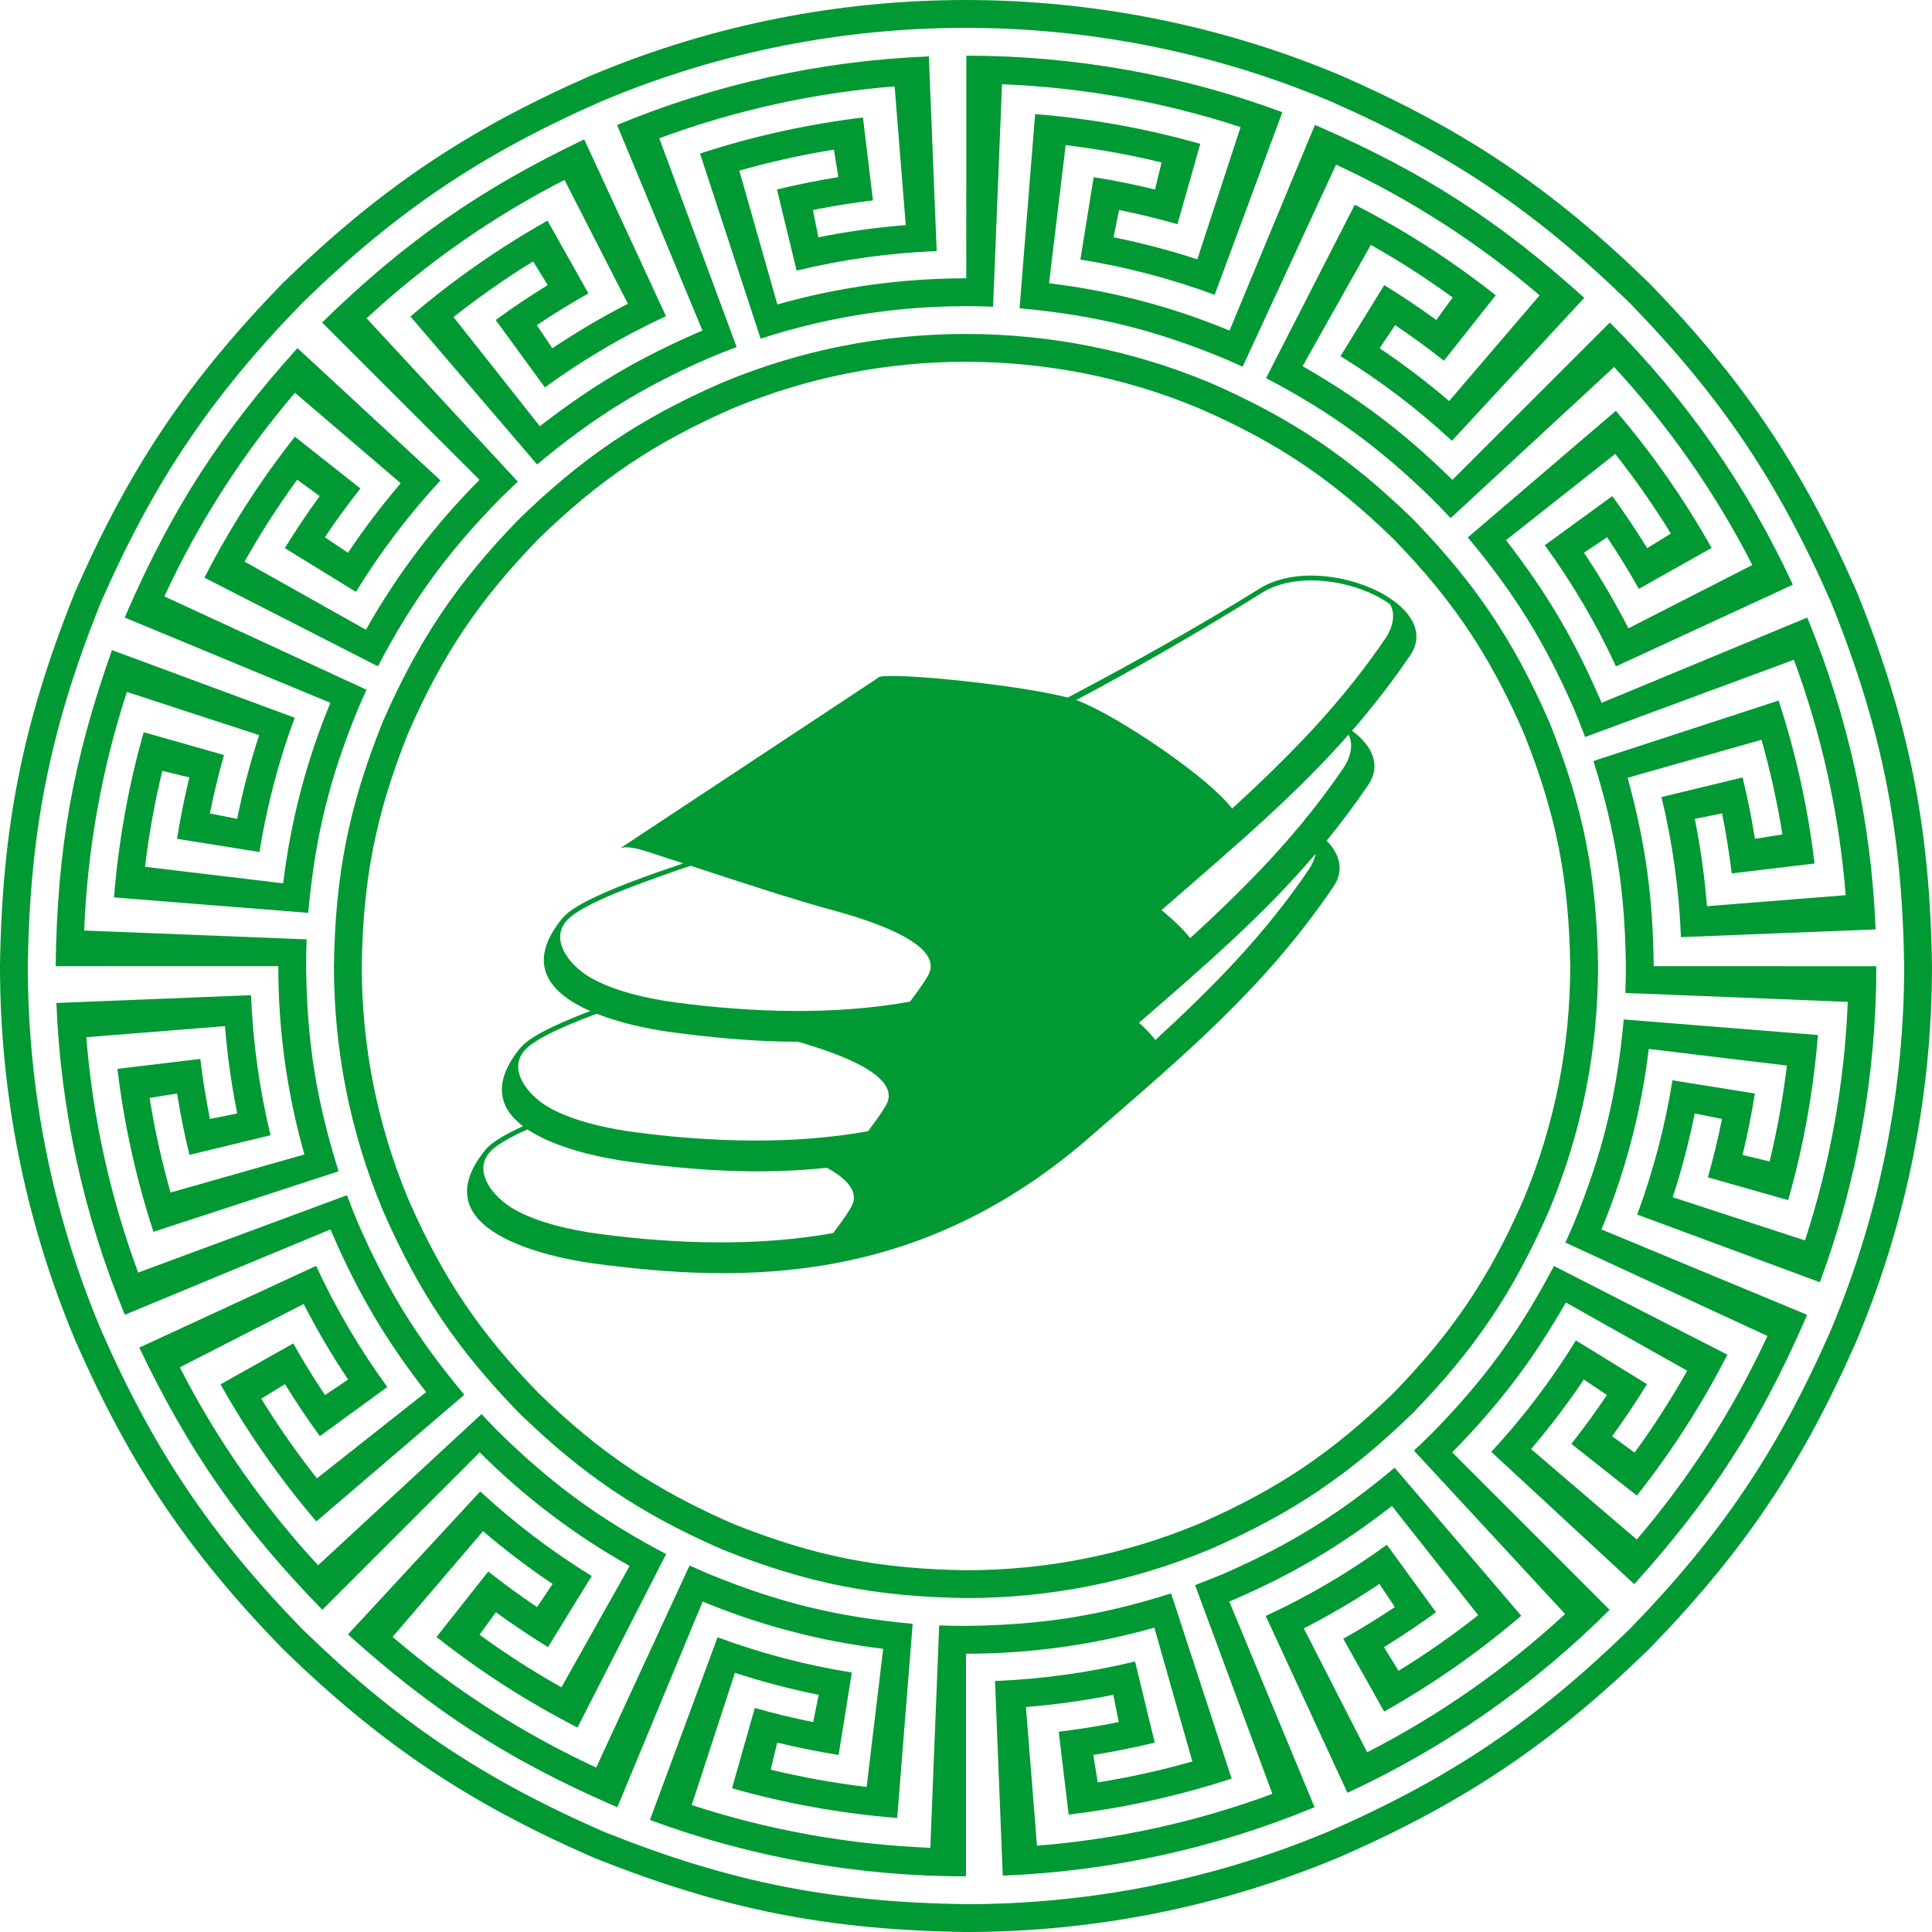 <?xml version="1.0" encoding="UTF-8"?> <svg xmlns="http://www.w3.org/2000/svg" xmlns:xlink="http://www.w3.org/1999/xlink" xmlns:xodm="http://www.corel.com/coreldraw/odm/2003" xml:space="preserve" width="1252.54mm" height="1252.54mm" version="1.1" style="shape-rendering:geometricPrecision; text-rendering:geometricPrecision; image-rendering:optimizeQuality; fill-rule:evenodd; clip-rule:evenodd" viewBox="0 0 125253.9 125253.9"> <defs> <style type="text/css"> .fil1 {fill:#009933} .fil0 {fill:#009933;fill-rule:nonzero} </style> </defs> <g id="Слой_x0020_1">  <g id="_2712158402032"> <path class="fil0" d="M64381.44 19881.76c193.35,-4807.14 386.72,-9614.27 580.1,-14421.4 5258.52,211.54 10464.02,1142.2 15466.33,2778.55 -934.9,2857.88 -1869.77,5715.75 -2804.63,8573.59 -1779.9,-582.23 -3593.65,-1059.57 -5429.51,-1429.22 118.7,-589.57 237.4,-1179.11 356.1,-1768.68 1273.18,256.36 2536.22,562.61 3785.38,917.96 493.65,-1735.27 987.31,-3470.51 1480.96,-5205.78 -3495.99,-994.56 -7085.02,-1639.96 -10708.01,-1930.29 -336.27,4196.19 -672.54,8392.38 -1008.81,12588.57 4890.66,450.48 8632.66,1359.64 13176.65,3220.11 432.24,183.46 858.79,372.24 1285.21,568.85 2019.65,-4366.57 4039.28,-8733.17 6058.93,-13099.74 4763.52,2203.24 9208.18,5060.12 13195.08,8472.98 -1955.37,2284.28 -3910.77,4568.53 -5866.14,6852.81 -1433.86,-1227.42 -2939.32,-2370.91 -4506.67,-3422.55 335.07,-499.39 670.14,-998.78 1005.21,-1498.17 1084.34,727.55 2140.21,1497.5 3164.46,2307.42 1119.03,-1415.15 2238.03,-2830.33 3357.03,-4245.49 -2845.13,-2249.72 -5908.2,-4218.87 -9137.29,-5870.93 -1917.37,3747.66 -3834.73,7495.3 -5752.07,11242.94 4268.4,2246.54 7348.59,4492.37 10797.31,7863.63 398.15,399.25 785.58,802.12 1168.93,1215.59 3532.4,-3266.2 7064.79,-6532.43 10597.19,-9798.63 3556.9,3846.76 6578.34,8170.87 8961.95,12836.65 -2677.7,1367.96 -5355.38,2735.9 -8033.09,4103.87 -862.36,-1688.03 -1824.63,-3324.69 -2879.85,-4899.37 499.58,-334.78 999.18,-669.56 1498.76,-1004.34 729.07,1087.97 1415.44,2204.51 2056.84,3346.33 1572.96,-883.59 3145.88,-1767.17 4718.81,-2650.75 -1773.55,-3157.26 -3856.08,-6137.31 -6209.39,-8889.66 -3199.55,2735.68 -6399.12,5471.35 -9598.69,8207.02 3029.85,3624.45 5000.09,6803.87 6890.29,11134.35 252.2,599.12 488.69,1195.91 715.29,1805.19 4512.07,-1669.48 9024.15,-3338.95 13536.22,-5008.45 1815.95,4907.99 2943.35,10044.63 3358.26,15261.09 -2997.43,238.42 -5994.85,476.81 -8992.28,715.23 -151.22,-1901.29 -414.67,-3793.15 -790.04,-5663.12 589.62,-118.37 1179.26,-236.73 1768.88,-355.09 258.68,1288.68 466.22,2587.56 622.35,3892.65 1791.36,-214.31 3582.69,-428.58 5374.05,-642.86 -429.26,-3588.43 -1209.59,-7129.55 -2331.26,-10565.14 -4001.77,1306.48 -8003.54,2612.98 -12005.32,3919.46 1458.15,4645.02 2045.73,8421.87 2102.5,13290.99 -0.97,584.37 -12.43,1162.8 -34.9,1746.73 4807.16,192.4 9614.35,384.84 14421.51,577.25 -210.47,5258.73 -1140.15,10464.54 -2775.56,15467.32 -2858.05,-934.32 -5716.11,-1868.62 -8574.16,-2802.93 581.92,-1780.06 1058.92,-3593.97 1428.2,-5429.96 589.6,118.6 1179.16,237.2 1768.76,355.8 -256.12,1273.22 -562.11,2536.37 -917.25,3785.61 1735.37,493.34 3470.72,986.65 5206.09,1479.96 993.91,-3496.3 1638.6,-7085.54 1928.23,-10708.71 -4196.27,-335.43 -8392.54,-670.87 -12588.78,-1006.3 -449.83,4893.78 -1359.15,8638.34 -3220.79,13185.18 -182.31,429.63 -369.97,853.68 -565.3,1277.54 4366.99,2018.76 8733.95,4037.55 13100.94,6056.32 -2202.33,4763.99 -5058.35,9209.27 -8470.47,13196.87 -2284.65,-1954.95 -4569.29,-3909.87 -6853.93,-5864.82 1227.16,-1434.11 2370.33,-2939.78 3421.68,-4507.35 499.44,334.96 998.91,669.95 1498.39,1004.92 -727.35,1084.49 -1497.11,2140.49 -2306.83,3164.93 1415.36,1118.74 2830.75,2237.48 4246.12,3356.2 2249.2,-2845.58 4217.74,-5909.07 5869.18,-9138.52 -3748,-1916.64 -7496.03,-3833.25 -11244.07,-5749.86 -2246.92,4271.3 -4494.24,7354.18 -7867.46,10804.83 -397.31,396.15 -798.08,781.69 -1209.43,1163.24 3266.9,3531.77 6533.79,7063.54 9800.67,10595.28 -3846.04,3557.61 -8169.52,6579.91 -12834.8,8964.41 -1368.49,-2677.42 -2736.95,-5354.86 -4105.44,-8032.28 1687.85,-862.68 3324.28,-1825.26 4898.74,-2880.79 334.89,499.52 669.75,999.05 1004.64,1498.57 -1087.82,729.28 -2204.21,1415.86 -3345.92,2057.5 883.9,1572.74 1767.82,3145.52 2651.71,4718.26 3156.88,-1774.18 6136.5,-3857.26 8888.36,-6211.06 -2736.27,-3199.05 -5472.57,-6398.07 -8208.87,-9597.1 -3626.28,3032.51 -6807.4,5004.24 -11140.72,6895.72 -596.56,251.13 -1190.88,486.71 -1797.49,712.44 1670.36,4511.74 3340.7,9023.5 5011.05,13535.24 -4907.48,1816.86 -10043.76,2945.25 -15260.01,3361.18 -238.99,-2997.38 -477.99,-5994.75 -716.98,-8992.13 1901.16,-151.59 3792.92,-415.4 5662.76,-791.13 118.47,589.59 236.96,1179.21 355.42,1768.8 -1288.59,258.94 -2587.37,466.72 -3892.38,623.11 214.64,1791.3 429.29,3582.61 643.93,5373.91 3588.22,-429.96 7129.1,-1210.97 10564.38,-2333.26 -1307.26,-4001.51 -2614.55,-8003.03 -3921.81,-12004.56 -4647.58,1460.02 -8426.75,2048.15 -13298.82,2105.05 -581.4,-0.92 -1157.11,-12.27 -1738.09,-34.56 -191.47,4807.21 -382.91,9614.42 -574.38,14421.64 -5258.94,-209.46 -10465.09,-1138.08 -15468.34,-2772.61 933.78,-2858.24 1867.52,-5716.45 2801.29,-8574.69 1780.22,581.59 3594.25,1058.25 5430.35,1427.19 -118.47,589.6 -236.94,1179.22 -355.43,1768.81 -1273.33,-255.86 -2536.56,-561.64 -3785.9,-916.52 -493,1735.45 -985.97,3470.9 -1478.95,5206.38 3496.59,993.25 7086.09,1637.24 10709.42,1926.14 334.6,-4196.32 669.2,-8392.64 1003.79,-12588.96 -4897.02,-449.13 -8643.95,-1358.68 -13193.71,-3221.47 -427.05,-181.21 -848.51,-367.72 -1269.86,-561.75 -2017.91,4367.38 -4035.81,8734.76 -6053.71,13102.14 -4764.49,-2201.39 -9210.35,-5056.57 -13198.66,-8467.94 1954.49,-2285.04 3908.99,-4570.07 5863.47,-6855.08 1434.37,1226.87 2940.27,2369.78 4508.06,3420.82 -334.89,499.52 -669.77,999.05 -1004.63,1498.57 -1084.66,-727.14 -2140.81,-1496.69 -3165.41,-2306.23 -1118.45,1415.6 -2236.9,2831.2 -3355.36,4246.8 2846.05,2248.65 5909.96,4216.63 9139.75,5867.44 1915.88,-3748.4 3831.76,-7496.8 5747.64,-11245.22 -4274.94,-2247.82 -7359.01,-4495.68 -10812.35,-7871.3 -394.21,-395.3 -777.83,-794.08 -1157.58,-1203.3 -3531.12,3267.59 -7062.23,6535.17 -10593.37,9802.73 -3558.31,-3845.3 -6581.42,-8168.15 -8966.84,-12832.94 2677.16,-1369.01 5354.32,-2738.02 8031.47,-4107.03 863.02,1687.66 1825.92,3323.91 2881.7,4898.11 -499.44,334.99 -998.91,669.99 -1498.36,1004.95 -729.49,-1087.66 -1416.25,-2203.92 -2058.12,-3345.47 -1572.59,884.21 -3145.18,1768.42 -4717.77,2652.63 1774.81,3156.5 3858.46,6135.71 6212.79,8887.1 3198.5,-2736.93 6397,-5473.83 9595.5,-8210.76 -3035.14,-3627.94 -5008.49,-6811.07 -6901.17,-11147.08 -250.06,-593.95 -484.72,-1185.86 -709.6,-1789.79 -4511.42,1671.22 -9022.84,3342.44 -13534.27,5013.66 -1817.74,-4906.99 -2947.13,-10042.9 -3364.07,-15258.91 2997.32,-239.6 5994.64,-479.19 8991.97,-718.79 151.97,1901.08 416.16,3792.71 792.23,5662.42 -589.57,118.57 -1179.16,237.17 -1768.73,355.77 -259.17,-1288.49 -467.21,-2587.19 -623.84,-3892.15 -1791.28,215.01 -3582.53,430.02 -5373.81,645 430.67,3588.06 1212.36,7128.65 2335.28,10563.65 4001.27,-1308.07 8002.52,-2616.12 12003.8,-3924.16 -1461.79,-4650.38 -2050.63,-8431.37 -2107.61,-13306.65 0.92,-578.53 12.17,-1151.34 34.22,-1729.45 -4807.24,-190.5 -9614.5,-381 -14421.74,-571.51 208.41,-5259.12 1136.02,-10465.64 2769.6,-15469.33 2858.42,933.2 5716.84,1866.4 8575.24,2799.59 -581.24,1780.4 -1057.54,3594.57 -1426.14,5430.79 -589.62,-118.36 -1179.27,-236.72 -1768.89,-355.09 255.62,-1273.4 561.14,-2536.74 915.81,-3786.18 -1735.55,-492.64 -3471.11,-985.3 -5206.66,-1477.93 -992.6,3496.9 -1635.91,7086.61 -1924.11,10710.12 4196.4,333.76 8392.78,667.53 12589.18,1001.29 448.52,-4900.44 1358.12,-8649.36 3222.14,-13202.25 180.12,-424.44 365.42,-843.37 558.2,-1262.19 -4367.77,-2017.04 -8735.57,-4034.06 -13103.34,-6051.1 2200.47,-4764.98 5054.8,-9211.44 8465.44,-13200.45 2285.4,1954.06 4570.8,3908.1 6856.22,5862.14 -1226.61,1434.62 -2369.23,2940.76 -3419.96,4508.76 -499.6,-334.79 -999.17,-669.57 -1498.77,-1004.35 726.93,-1084.78 1496.27,-2141.12 2305.62,-3165.87 -1415.83,-1118.2 -2831.64,-2236.36 -4247.45,-3354.56 -2248.13,2846.55 -4215.53,5910.84 -5865.71,9141.03 3748.79,1915.12 7497.57,3830.25 11246.36,5745.37 2248.39,-4278.01 4497.41,-7364.36 7875.14,-10819.84 393.29,-392.26 790.12,-773.91 1197.14,-1151.89 -3268.26,-3530.49 -6536.53,-7060.98 -9804.79,-10591.47 3844.6,-3559.04 8166.85,-6582.99 12831.09,-8969.29 1369.55,2676.87 2739.09,5353.77 4108.65,8030.67 -1687.48,863.32 -3323.52,1826.54 -4897.52,2882.64 -335.1,-499.4 -670.16,-998.79 -1005.23,-1498.18 1087.5,-729.67 2203.6,-1416.67 3345.02,-2058.75 -884.52,-1572.41 -1769.01,-3144.84 -2653.54,-4717.25 -3156.14,1775.41 -6134.9,3859.64 -8885.82,6214.49 2737.53,3197.95 5475.08,6395.93 8212.61,9593.88 3630.32,-3038.06 6814.02,-5012.36 11153.45,-6906.6 591.47,-248.99 1180.72,-482.69 1782.09,-706.75 -1672.08,-4511.11 -3344.19,-9022.2 -5016.3,-13533.28 4906.5,-1818.66 10042.07,-2949.04 15257.85,-3367 240.19,2997.27 480.39,5994.54 720.58,8991.84 -1900.97,152.34 -3792.47,416.89 -5662.05,793.33 -118.7,-589.57 -237.43,-1179.11 -356.13,-1768.68 1288.41,-259.43 2587.03,-467.71 3891.89,-624.59 -215.35,-1791.23 -430.7,-3582.46 -646.05,-5373.66 -3587.88,431.35 -7128.24,1213.72 -10562.89,2337.29 1308.83,4000.99 2617.65,8002 3926.48,12003.02 4842.1,-1583.97 9980.47,-2279.58 15069.87,-2074.93zm-1737.2 -1838.81c-4129.58,1.65 -8273.94,565.4 -12246.43,1695.52 -822.77,-2892.14 -1645.53,-5784.28 -2468.3,-8676.4 2015.66,-573.44 4064.75,-1027.47 6133.89,-1359.77 95.34,593.77 190.71,1187.54 286.05,1781.28 -1336.31,214.62 -2664.11,481.75 -3979.38,800.85 425.35,1753.28 850.72,3506.56 1276.07,5259.86 2976.39,-722.1 6019.34,-1144.76 9079.46,-1267.88 -169.18,-4206.23 -338.39,-8412.47 -507.59,-12618.71 -6950.27,279.58 -13788.17,1776.51 -20212.73,4444.4 1845.09,4443.14 3690.19,8886.29 5535.29,13329.44 -89.21,37.11 -178.29,74.41 -267.29,112.02 -3922.85,1705.56 -6895.82,3468.86 -10276.26,6088.78 -1865.04,-2358.6 -3730.05,-4717.21 -5595.09,-7075.82 1648.18,-1303.27 3372.51,-2509.81 5161.86,-3611.22 315.23,512.13 630.47,1024.26 945.7,1536.39 -1153.59,710.04 -2279.27,1465.34 -3373.76,2263.47 1063.02,1457.73 2126.01,2915.45 3189.02,4373.18 2458.13,-1792.53 5090.09,-3342.08 7851.36,-4619.24 -1767.19,-3820.75 -3534.38,-7641.52 -5301.56,-11462.26 -6787.28,3247.8 -11593.99,6607.67 -16980.96,11858.63 -2.06,1.39 -9.84,9.84 -12.21,12.24 3402.91,3400.91 6805.8,6801.84 10208.69,10202.74 -2884.47,2886.14 -5368.44,6159.76 -7366.95,9717.44 -2621.56,-1472.65 -5243.16,-2945.31 -7864.72,-4417.96 1030.71,-1834.86 2169.6,-3608.6 3408.6,-5309.76 486.11,354.04 972.19,708.06 1458.3,1062.1 -797.5,1094.99 -1552.15,2221.14 -2261.54,3375.17 1536.96,944.79 3073.95,1889.6 4610.91,2834.41 1586.66,-2581.08 3425.23,-5004.47 5482.1,-7228.98 -3090.84,-2857.93 -6181.68,-5715.85 -9272.54,-8573.78 -4942.7,5481.84 -8072.24,10321.52 -11035.45,17083.66 -54.34,128.41 -108.11,256.98 -161.56,385.75 4444.22,1842.52 8888.43,3685.06 13332.65,5527.57 -1551.45,3742.11 -2580.02,7680.17 -3061.14,11702.35 -2985.6,-357.15 -5971.21,-714.3 -8956.81,-1071.45 250.37,-2093.09 624.2,-4170.92 1119.99,-6219.83 584.51,141.43 1168.98,282.87 1753.49,424.3 -318.34,1315.59 -584.72,2643.67 -798.55,3980.22 1781.49,285.03 3562.98,570.04 5344.47,855.05 474.92,-2968.48 1239.4,-5886.15 2282.61,-8705.63 -3948.06,-1460.78 -7896.12,-2921.55 -11844.2,-4382.36 -2535.13,7130.04 -3552.96,12910.96 -3652.27,20479.21 -0.32,1.59 0,9.71 0,11.98 4811.02,-0.97 9622.04,-1.93 14433.06,-2.87 0.84,4129.74 564.31,8237.95 1693.7,12210.8 -2892.3,822.22 -5784.57,1644.42 -8676.87,2466.64 -573.05,-2015.84 -1026.69,-4065.07 -1358.6,-6134.34 593.8,-95.23 1187.57,-190.47 1781.34,-285.71 214.35,1336.39 481.22,2664.29 800.08,3979.67 1753.36,-425.01 3506.74,-850.02 5260.1,-1275.03 -721.53,-2976.65 -1143.61,-6019.81 -1266.1,-9080.06 -4206.29,168.37 -8412.56,336.74 -12618.82,505.09 278.2,6950.52 1773.79,13788.9 4440.54,20214.16 4443.51,-1844.23 8886.99,-3688.47 13330.5,-5532.7 38.16,91.84 76.58,183.53 115.29,275.14 1704.15,3919.71 3466.18,6891.23 6083.38,10269.42 -2358.97,1864.57 -4717.95,3729.14 -7076.92,5593.7 -1302.96,-1648.43 -2509.16,-3373 -3610.23,-5162.61 512.18,-315.13 1024.37,-630.26 1536.55,-945.38 709.83,1153.71 1464.93,2279.55 2262.85,3374.23 1457.93,-1062.73 2915.86,-2125.44 4373.8,-3188.17 -1792.07,-2458.52 -3341.11,-5090.78 -4617.76,-7852.35 -3821.08,1766.41 -7642.19,3532.84 -11463.3,5299.27 3248.48,6791.97 6609.5,11601.32 11863.54,16991.58 0.45,0.65 3.32,3.29 4.07,4.07 3401.59,-3402.24 6803.17,-6804.47 10204.75,-10206.71 2885.57,2885.02 6158.66,5369.59 9715.95,7368.8 -1473.17,2621.28 -2946.35,5242.58 -4419.52,7863.86 -1834.63,-1031.07 -3608.14,-2170.3 -5309.03,-3409.62 354.12,-486.03 708.27,-972.06 1062.39,-1458.09 1094.83,797.71 2220.83,1552.57 3374.7,2262.2 945.1,-1536.81 1890.19,-3073.59 2835.29,-4610.37 -2580.74,-1587.15 -5003.74,-3426.19 -7227.86,-5483.48 -2858.52,3090.29 -5717.05,6180.58 -8575.57,9270.87 5484.21,4946.69 10325.93,8078.22 17092.11,11043.28 124.89,52.91 250.03,105.21 375.31,157.23 1843.38,-4443.85 3686.75,-8887.73 5530.13,-13331.58 3741.71,1552.13 7679.46,2581.42 11701.44,3063.35 -357.73,2985.53 -715.48,5971.08 -1073.2,8956.61 -2092.99,-250.79 -4170.72,-625.01 -6219.44,-1121.19 141.53,-584.48 283.1,-1168.93 424.64,-1753.41 1315.48,318.6 2643.49,585.23 3979.95,799.3 285.38,-1781.41 570.73,-3562.85 856.1,-5344.29 -2968.33,-475.49 -5885.76,-1240.52 -8704.95,-2284.25 -1461.56,3947.77 -2923.1,7895.54 -4384.66,11843.34 6562.45,2429.55 13493.11,3656.21 20489.86,3656.21 0,-4811.02 0,-9622.04 0,-14433.06 4129.9,0 8238.39,-562.69 12211.61,-1691.35 821.65,2892.46 1643.29,5784.91 2464.94,8677.37 -2016,572.68 -4065.4,1025.93 -6134.77,1357.42 -95.11,-593.8 -190.25,-1187.59 -285.35,-1781.39 1336.46,-214.09 2664.47,-480.73 3979.95,-799.33 -424.7,-1753.43 -849.36,-3506.89 -1274.03,-5260.35 -2976.89,720.98 -6020.23,1142.46 -9080.64,1264.35 167.54,4206.31 335.07,8412.63 502.61,12618.92 6950.76,-276.81 13789.6,-1771.08 20215.55,-4436.67 -1843.38,-4443.85 -3686.75,-8887.7 -5530.13,-13331.58 94.48,-39.26 188.81,-78.72 283.03,-118.55 3917.08,-1703.01 6886.11,-3463.23 10262.58,-6077.95 1864.1,2359.34 3728.2,4718.68 5592.32,7078.02 -1648.72,1302.61 -3373.52,2508.5 -5163.37,3609.23 -315.02,-512.26 -630.04,-1024.49 -945.07,-1536.75 1153.87,-709.63 2279.87,-1464.49 3374.67,-2262.2 -1062.41,-1458.14 -2124.86,-2916.28 -3187.27,-4374.43 -2458.89,1791.6 -5091.49,3340.15 -7853.37,4616.24 1765.68,3821.45 3531.35,7642.9 5297.03,11464.35 6316.66,-2918.55 12077.69,-6944.94 16998.1,-11864.35 -3401.59,-3402.24 -6803.17,-6804.47 -10204.75,-10206.71 0.62,-0.62 2.56,-2.74 3.1,-3.08 3057.96,-3119.55 5188.06,-5925.01 7367.58,-9711.41 2620.99,1473.7 5242,2947.37 7862.99,4421.07 -1031.43,1834.42 -2170.97,3607.69 -3410.61,5308.33 -485.98,-354.23 -971.93,-708.46 -1457.91,-1062.68 797.93,-1094.65 1552.99,-2220.49 2262.83,-3374.23 -1536.6,-945.39 -3073.2,-1890.8 -4609.79,-2836.21 -1587.65,2580.43 -3427.17,5003.06 -5484.87,7226.76 3089.72,2859.13 6179.46,5718.25 9269.2,8577.4 4950.6,-5486.56 8084.27,-10330.41 11051.11,-17100.59 51.42,-121.44 102.26,-243.07 152.89,-364.85 -4443.51,-1844.23 -8886.99,-3688.47 -13330.5,-5532.7 1552.8,-3741.33 2582.86,-7678.76 3065.57,-11700.53 2985.45,358.32 5970.92,716.65 8956.37,1074.97 -251.18,2092.89 -625.79,4170.46 -1122.37,6219.03 -584.45,-141.67 -1168.88,-283.34 -1753.33,-425.01 318.84,-1315.38 585.73,-2643.28 800.06,-3979.67 -1781.36,-285.71 -3562.74,-571.43 -5344.11,-857.14 -476.08,2968.14 -1241.67,5885.37 -2285.92,8704.27 3947.51,1462.32 7895,2924.64 11842.48,4386.96 2430.78,-6561.77 3658.77,-13492.02 3660.18,-20488.53 -4811.02,-0.97 -9622.04,-1.93 -14433.06,-2.87 0,-1.75 -0.26,-7.86 0,-9.11 -45.08,-4423.47 -523.98,-7936.57 -1688.97,-12203.31 2892.61,-821.07 5785.22,-1642.15 8677.83,-2463.25 572.29,2016.19 1025.15,4065.72 1356.25,6135.2 -593.82,95 -1187.64,190.01 -1781.44,285.01 -213.83,-1336.54 -480.21,-2664.63 -798.57,-3980.22 -1753.54,424.33 -3507.06,848.66 -5260.59,1272.99 720.4,2977.15 1141.31,6020.67 1262.6,9081.21 4206.34,-166.7 8412.68,-333.37 12619.03,-500.07 -275.46,-6951 -1768.42,-13790.34 -4432.84,-20216.99 -4444.22,1842.52 -8888.43,3685.06 -13332.65,5527.57 -40.24,-97.12 -80.91,-194.05 -121.81,-290.91 -1701.54,-3913.87 -3460.56,-6881.59 -6072.55,-10255.72 2359.71,-1863.65 4719.41,-3727.31 7079.12,-5590.94 1302.3,1648.96 2507.85,3374.03 3608.24,5164.08 -512.31,314.94 -1024.63,629.86 -1536.94,944.78 -709.39,-1154.02 -1464.04,-2280.15 -2261.54,-3375.14 -1458.35,1062.13 -2916.71,2124.29 -4375.06,3186.44 1791.15,2459.25 3339.18,5092.2 4614.73,7854.34 3821.82,-1764.92 7643.63,-3529.84 11465.42,-5294.73 -2917.33,-6317.32 -6942.59,-12079.18 -11861.12,-17000.56 -3402.91,3400.91 -6805.8,6801.84 -10208.69,10202.74 -1.82,-1.83 -8.17,-7.65 -9.24,-9.26 -3117.48,-3055.95 -5920.34,-5184.41 -9703.76,-7363.3 1474.19,-2620.7 2948.41,-5241.4 4422.61,-7862.11 1834.21,1031.78 3607.24,2171.69 5307.62,3411.63 -354.31,485.9 -708.64,971.8 -1062.97,1457.7 -1094.49,-798.13 -2220.17,-1553.43 -3373.76,-2263.47 -945.7,1536.41 -1891.39,3072.83 -2837.12,4609.24 2580.12,1588.15 5002.39,3428.13 7225.67,5486.25 2859.72,-3089.17 5719.45,-6178.34 8579.2,-9267.53 -5488.75,-4954.52 -10335.04,-8090.33 -17109.05,-11058.94 -117.94,-49.96 -236.15,-99.34 -354.41,-148.56 -1845.09,4443.14 -3690.19,8886.29 -5535.29,13329.44 -3740.9,-1553.46 -7678.03,-2584.27 -11699.61,-3067.77 358.92,-2985.4 717.85,-5970.79 1076.77,-8956.19 2092.76,251.6 4170.2,626.63 6218.61,1123.6 -141.77,584.4 -283.55,1168.82 -425.35,1753.22 -1315.27,-319.09 -2643.07,-586.22 -3979.38,-800.82 -286.08,1781.31 -572.16,3562.62 -858.21,5343.96 2967.96,476.63 5884.95,1242.79 8703.59,2287.54 1463.08,-3947.2 2926.18,-7894.43 4389.25,-11841.62 -6561.11,-2431.95 -13490.89,-3661.33 -20487.22,-3664.12 -1.9,4811.2 -3.86,9622.41 -5.74,14433.61zm-34.48 5411.84c5153.43,2.04 10265.51,998.37 15026.06,2975.27 78.3,32.57 156.47,65.3 234.58,98.32 5014.21,2206.18 8528.99,4581.81 12455.25,8399.95 1.39,0.94 6.53,6.52 8.12,8.11 3814.01,3924.26 6187.47,7436.84 8391.83,12447.14 35.92,84.98 71.54,170.06 106.91,255.28 2067.31,5192.55 2885.25,9399.62 2966.68,14989.07 0.23,1.12 0,6.42 0,7.96 -1.02,5153.61 -996.33,10233.72 -2972.37,14994.81 -33.51,80.62 -67.21,161.17 -101.22,241.58 -2206.18,5014.21 -4581.81,8528.99 -8399.95,12455.25 -0.28,0.45 -2.14,2.14 -2.66,2.64 -3925.56,3816.86 -7439.71,6191.7 -12452.59,8397.31 -82.66,34.95 -165.42,69.59 -248.31,104.01 -4761.64,1975.23 -9842.12,2969.58 -14995.91,2969.58 -0.03,0 -0.1,0 -0.13,0 -5591.98,-81.46 -9801.3,-900.29 -14995.8,-2969.47 -82.95,-34.51 -165.82,-69.14 -248.55,-104.12 -5013.06,-2205.69 -8526.64,-4580.3 -12452.44,-8397.13 -0.57,-0.57 -2.29,-2.48 -2.81,-2.82 -3818.14,-3926.26 -6193.77,-7441.04 -8399.95,-12455.25 -33.93,-80.36 -67.71,-160.77 -101.11,-241.34 -1976.1,-4761.12 -2971.44,-9841.15 -2972.48,-14994.79 0,-1.56 0.21,-7.1 0,-8.22 81.43,-5589.19 899.32,-9796.55 2966.6,-14988.84 35.34,-85.29 71.02,-170.48 106.99,-255.51 2204.38,-5010.24 4577.69,-8522.72 8391.67,-12446.95 1.62,-1.62 7.34,-6.89 8.28,-8.3 3926.26,-3818.14 7441.04,-6193.77 12455.25,-8399.95 78.06,-32.91 156.13,-65.75 234.37,-98.22 4760.58,-1976.92 9840.22,-2973.28 14993.69,-2975.37zm-0.73 -1804.15c-5390.54,2.2 -10705.36,1045.48 -15684.89,3113.34 -81.87,34.01 -163.56,68.33 -245.26,102.78 -5245.03,2307.79 -8921.08,4791.94 -13028.14,8785.86 -1.54,1.05 -6.94,6.92 -8.66,8.67 -3989.35,4104.68 -6471.49,7778.82 -8777.2,13019.47 -37.61,89.03 -74.93,178.13 -111.97,267.4 -2162.36,5431.33 -3018.9,9833.27 -3104.15,15679.77 -0.23,1.12 0,6.97 0,8.59 1.1,5390.72 1043.34,10705.91 3110.31,15686.01 34.98,84.33 70.32,168.47 105.81,252.57 2307.79,5245.03 4791.94,8921.08 8785.86,13028.14 0.37,0.55 2.32,2.35 2.95,2.95 4105.94,3992.14 7781.99,6476.03 13025.19,8782.91 86.63,36.51 173.25,72.9 260.09,108.94 5433.5,2164.43 9837.81,3021.88 15687.08,3107.18 0,0 0.13,0 0.13,0 5390.93,-0.03 10706.52,-1041.2 15687.19,-3107.29 86.73,-36.07 173.3,-72.34 259.85,-108.83 5243.78,-2307.25 8918.91,-4790.54 13025.37,-8783.09 0.52,-0.53 2.32,-2.46 2.77,-2.77 3993.92,-4107.06 6478.07,-7783.11 8785.86,-13028.14 35.52,-84.2 70.86,-168.43 105.91,-252.81 2066.95,-4980.09 3109.14,-10295.34 3110.21,-15686.06 0,-1.57 -0.24,-7.18 0,-8.3 -85.25,-5846.5 -941.81,-10248.67 -3104.26,-15680.01 -37.01,-89.21 -74.38,-178.16 -111.86,-267.16 -2305.84,-5240.8 -4787.82,-8914.84 -8777.38,-13019.66 -1.67,-1.67 -7.49,-7.02 -8.48,-8.48 -4107.06,-3993.92 -7783.11,-6478.07 -13028.14,-8785.86 -81.75,-34.55 -163.57,-68.8 -245.5,-102.88 -4979.49,-2067.84 -10328.17,-3111.07 -15718.69,-3113.24zm-8.77 -21649.57c-8235.88,3.34 -16371.88,1609.73 -23979.13,4768.82 -125.49,52.04 -250.77,104.63 -375.89,157.54 -8012.6,3525.4 -13628.93,7315.24 -19903.06,13416.63 -2.37,1.6 -10.57,10.55 -13.2,13.21 -6094.64,6270.76 -9881.01,11883.69 -13403.43,19889.85 -57.66,136.42 -114.79,272.98 -171.61,409.77 -3303.03,8296.36 -4624.64,15040.22 -4754.75,23971.04 -0.34,1.72 0,10.54 0,13 1.7,8236.12 1606.47,16372.67 4764.17,23980.75 53.69,129.19 107.69,258.21 162.19,387.06 3525.4,8012.6 7315.24,13628.93 13416.63,19903.06 0.58,0.86 3.55,3.57 4.49,4.51 6273.11,6099.05 11888.06,9887.74 19898.57,13412.12 132.67,56.12 265.54,111.79 398.6,166.96 8299.88,3306.32 15046.93,4629.11 23982.21,4759.4 0,0 0.18,0 0.21,0 8236.35,-0.03 16373.45,-1603.2 23982.37,-4759.53 132.9,-55.25 265.67,-110.74 398.23,-166.83 8010.64,-3524.48 13625.7,-7313.15 19898.85,-13412.41 0.84,-0.83 3.47,-3.7 4.21,-4.22 6101.39,-6274.13 9891.23,-11890.46 13416.63,-19903.06 54.53,-128.99 108.63,-258.1 162.34,-387.42 3157.66,-7608.09 4762.38,-15744.72 4764.02,-23980.81 0,-2.4 -0.37,-10.86 0,-12.58 -130.11,-8930.92 -1451.72,-15674.95 -4754.91,-23971.38 -56.69,-136.69 -113.84,-273.14 -171.45,-409.43 -3522.45,-8006.31 -7308.98,-13619.25 -13403.69,-19890.14 -2.58,-2.58 -11.4,-10.65 -12.94,-12.92 -6274.13,-6101.39 -11890.46,-9891.23 -19903.06,-13416.63 -125.25,-52.96 -250.66,-105.5 -376.23,-157.7 -7607.24,-3159.04 -15794.51,-4765.37 -24030.37,-4768.66zm0.73 1804.15c7998.77,3.18 15949.42,1562.59 23337.71,4630.7 121.94,50.65 243.77,101.63 365.35,153.12 7782.11,3423.93 13236.49,7104.96 19330.16,13030.73 2.19,1.46 10.08,10.07 12.56,12.55 5919.4,6090.57 9597.01,11541.53 13018.17,19317.61 55.96,132.33 111.47,264.84 166.49,397.56 3208.05,8057.65 4491.04,14606.57 4617.33,23280.44 0.34,1.7 0,9.87 0,12.24 -1.56,7999.01 -1559.43,15900.45 -4626.18,23289.58 -52.17,125.54 -104.66,250.97 -157.64,376.18 -3423.93,7782.11 -7104.96,13236.49 -13030.73,19330.16 -0.47,0.71 -3.29,3.29 -4.1,4.1 -6092.41,5923.55 -11546.19,9603.72 -19326.06,13026.63 -128.73,54.47 -257.64,108.36 -386.7,162 -7389.86,3065.44 -15291.9,4621.8 -23291.09,4621.82 -0.05,0 -0.18,0 -0.21,0 -8678.07,-126.45 -15229.97,-1410.58 -23290.96,-4621.69 -129.2,-53.61 -258.23,-107.61 -387.04,-162.13 -7779.79,-3422.83 -13233.44,-7102.98 -19325.8,-13026.37 -0.86,-0.86 -3.6,-3.84 -4.36,-4.36 -5925.77,-6093.67 -9606.8,-11548.05 -13030.73,-19330.16 -52.9,-125.13 -105.39,-250.38 -157.48,-375.84 -3066.83,-7389.08 -4624.73,-15290.52 -4626.34,-23289.53 0,-2.42 0.34,-10.91 0,-12.63 126.29,-8673.63 1409.25,-15222.64 4617.18,-23280.1 55.17,-132.83 110.66,-265.44 166.64,-397.9 3420.9,-7775.59 7098.85,-13227.2 13017.91,-19317.32 2.51,-2.53 11.33,-10.65 12.82,-12.84 6093.67,-5925.77 11548.05,-9606.8 19330.16,-13030.73 121.5,-51.39 243.15,-102.41 364.98,-152.97 7388.3,-3068.16 15289.17,-4627.62 23287.96,-4630.85z"></path> <path class="fil1" d="M53605.37 75707.51c1295.36,708.88 2153.21,1582.53 1563.7,2571.61 -470.67,789.71 -823.13,1198.23 -1148.72,1660.5 -4901.05,887.08 -10278.66,709.1 -15191.42,53.65 -1739.19,-232.06 -3984.38,-719.03 -5508.4,-1600.47 -690.97,-399.62 -1386.24,-1021.63 -1746.71,-1739.66 -330.24,-657.78 -341.32,-1322.57 139.72,-1911.42 422.49,-517.2 1477.86,-1071.01 2483.93,-1519.24 1955.51,1313.3 5127.42,1897.47 6632.64,2098.3 4007.47,534.69 8316.59,867.77 12775.26,386.73zm21698.59 -16708.91c95.21,-81.27 190.4,-163.26 285.56,-245.98 2353.01,-2045.23 4558.82,-3934.99 6634.98,-5853.24 91.4,-84.45 182.54,-168.95 273.44,-253.53 1729.77,-1609.42 3369.08,-3244.54 4928.28,-5013.54 143.01,248.92 184.33,553.59 164.98,835.92 -32.5,474.22 -231.12,935.24 -495.97,1324.86 -839.78,1235.45 -1738.06,2424.4 -2686.44,3573.31 -68.01,82.4 -136.28,164.58 -204.81,246.57 -584.34,699.13 -1187.19,1383.44 -1806.65,2054.45 -1591.27,1723.7 -3505.06,3574.53 -5239.13,5153.22 -5.2,-6.85 -10.4,-13.74 -15.58,-20.65 -384.88,-507.38 -1036.89,-1132.86 -1838.66,-1801.39zm12351.14 -11627.6c1311.49,-1506.82 2566.08,-3113.11 3770.01,-4884.26 875.53,-1288.06 239.36,-2583.22 -1102.96,-3555.13 -2175.85,-1575.47 -6207.16,-2301.61 -8663,-771.52 -3902.81,2431.62 -8189.68,4819.89 -12440.74,7064.94 -3481.78,-905.33 -12337.76,-1731.58 -12305.89,-1269.73l-16710.61 11043.06c296.57,-128.88 854.84,-77.97 1737.03,206.42 703.02,226.64 1506.32,489.21 2361.77,769.37 -1226.7,411.12 -2405.02,822.76 -3464.52,1228.61 -2141.79,820.42 -3797.99,1617.12 -4386.75,2337.84 -2487.88,3045.53 -693.49,4905.08 1814.48,6006.66 -49.42,18.78 -98.6,37.52 -147.52,56.27 -2141.8,820.42 -3797.99,1617.12 -4386.75,2337.85 -1888.36,2311.61 -1309.64,3939.97 175.62,5072.25 -1171.93,533.48 -2041.11,1048.66 -2434.28,1529.95 -4324.86,5294.24 4290.99,7004.57 7100.47,7379.4 9640.13,1286.22 21025.97,1405.76 32039.61,-8167.38 6190.93,-5381.18 11362.94,-9685.97 15835.58,-16265.89 714.6,-1051.29 422.16,-2107.31 -439.32,-2988.46 927.49,-1134.66 1826.02,-2330.97 2697.98,-3613.74 863.99,-1271.07 255.89,-2549.06 -1050.21,-3516.51zm-48969.33 18352.07c662.99,262.3 1360.17,475.94 2030.72,648.25 1109.14,285 2145.39,456.89 2833.42,548.69 2613.75,348.73 5355.83,611.7 8184.01,618.97 2339.11,668.71 6862.97,2176.33 5693.81,4137.93 -470.68,789.72 -823.14,1198.24 -1148.73,1660.51 -2426.8,439.24 -4970.45,617.37 -7516.66,605.67 -2595.97,-11.92 -5194.59,-221.13 -7674.75,-552.03 -1391.92,-185.72 -3107.92,-534.72 -4518.95,-1118.51 -140.06,-57.96 -277.11,-118.21 -410.54,-180.85 -201.97,-94.82 -395.65,-195.12 -578.91,-301.1 -690.97,-399.63 -1386.25,-1021.63 -1746.71,-1739.66 -330.24,-657.79 -341.32,-1322.57 139.72,-1911.43 710.43,-869.67 3210.29,-1842.87 4256.22,-2243.51 144.84,-55.48 298,-113.38 457.35,-172.93zm41192.22 -13303.2c-5.2,-6.86 -10.39,-13.75 -15.58,-20.65 -19.37,-25.54 -39.43,-51.4 -60.15,-77.52 -736.09,-928.6 -2308.2,-2223.08 -4044.27,-3453.73 -98.09,-69.53 -196.72,-138.85 -295.73,-207.91 -2100.84,-1464.98 -4382.77,-2803.32 -5688.12,-3274.7 3990.18,-2118.97 8217.03,-4570.96 12050.62,-6959.45 2293.91,-1429.2 6149.38,-780.93 8273.97,730.84 181.16,260.94 233.6,599.39 212.26,910.71 -32.49,474.21 -231.12,935.24 -495.96,1324.86 -1197.69,1761.99 -2514.39,3429.42 -3925.69,5021 -73.71,83.12 -147.67,166.02 -221.88,248.73 -181.93,202.75 -365.4,404.27 -550.33,604.6 -1557.47,1687.07 -3423.89,3495.95 -5128.36,5052.23 -37.01,33.8 -73.91,67.45 -110.78,100.99zm-35104.69 3709.08c4,1.31 8,2.63 12.01,3.93 799.64,261.95 1635.48,535.77 2470.57,807.35 2292.75,745.6 4579.92,1474.29 6097.05,1894.26 8.61,2.38 17.21,4.76 25.78,7.13 1387.44,383.07 8170.72,2082.44 6768.81,4434.52 -470.67,789.72 -823.13,1198.24 -1148.72,1660.5 -4901.05,887.09 -10278.66,709.11 -15191.42,53.65 -203.1,-27.09 -413.09,-57.67 -628.03,-91.95 -62.12,-9.9 -124.65,-20.11 -187.56,-30.65 -399.01,-66.78 -812.76,-146.22 -1229.19,-239.68 -181.79,-40.79 -364.08,-84.26 -545.89,-130.52 -1054.15,-268.18 -2091.84,-630 -2917.73,-1107.66 -14.87,-8.61 -29.76,-17.32 -44.64,-26.12 -121.47,-71.94 -242.86,-150.64 -362.31,-235.47 -545.39,-387.26 -1050.42,-901.73 -1339.75,-1478.07 -330.24,-657.79 -341.33,-1322.58 139.71,-1911.43 710.43,-869.67 3210.29,-1842.87 4256.23,-2243.52 1107.24,-424.13 2701.02,-988.84 3825.08,-1366.27zm0 0c-536.23,-175.62 -536.2,-175.67 0,0zm40519.89 -772.53c-76.31,372.02 -245.4,728.15 -456.62,1038.88 -1413.57,2079.57 -2992.89,4027.43 -4697.9,5874.32 -1591.27,1723.7 -3505.06,3574.53 -5239.11,5153.23 -5.22,-6.86 -10.42,-13.75 -15.6,-20.66 -246.1,-324.43 -601.43,-697.15 -1035.29,-1098.55 4272.03,-3705.13 8049.99,-6967.31 11444.52,-10947.22z"></path> </g> </g> </svg> 